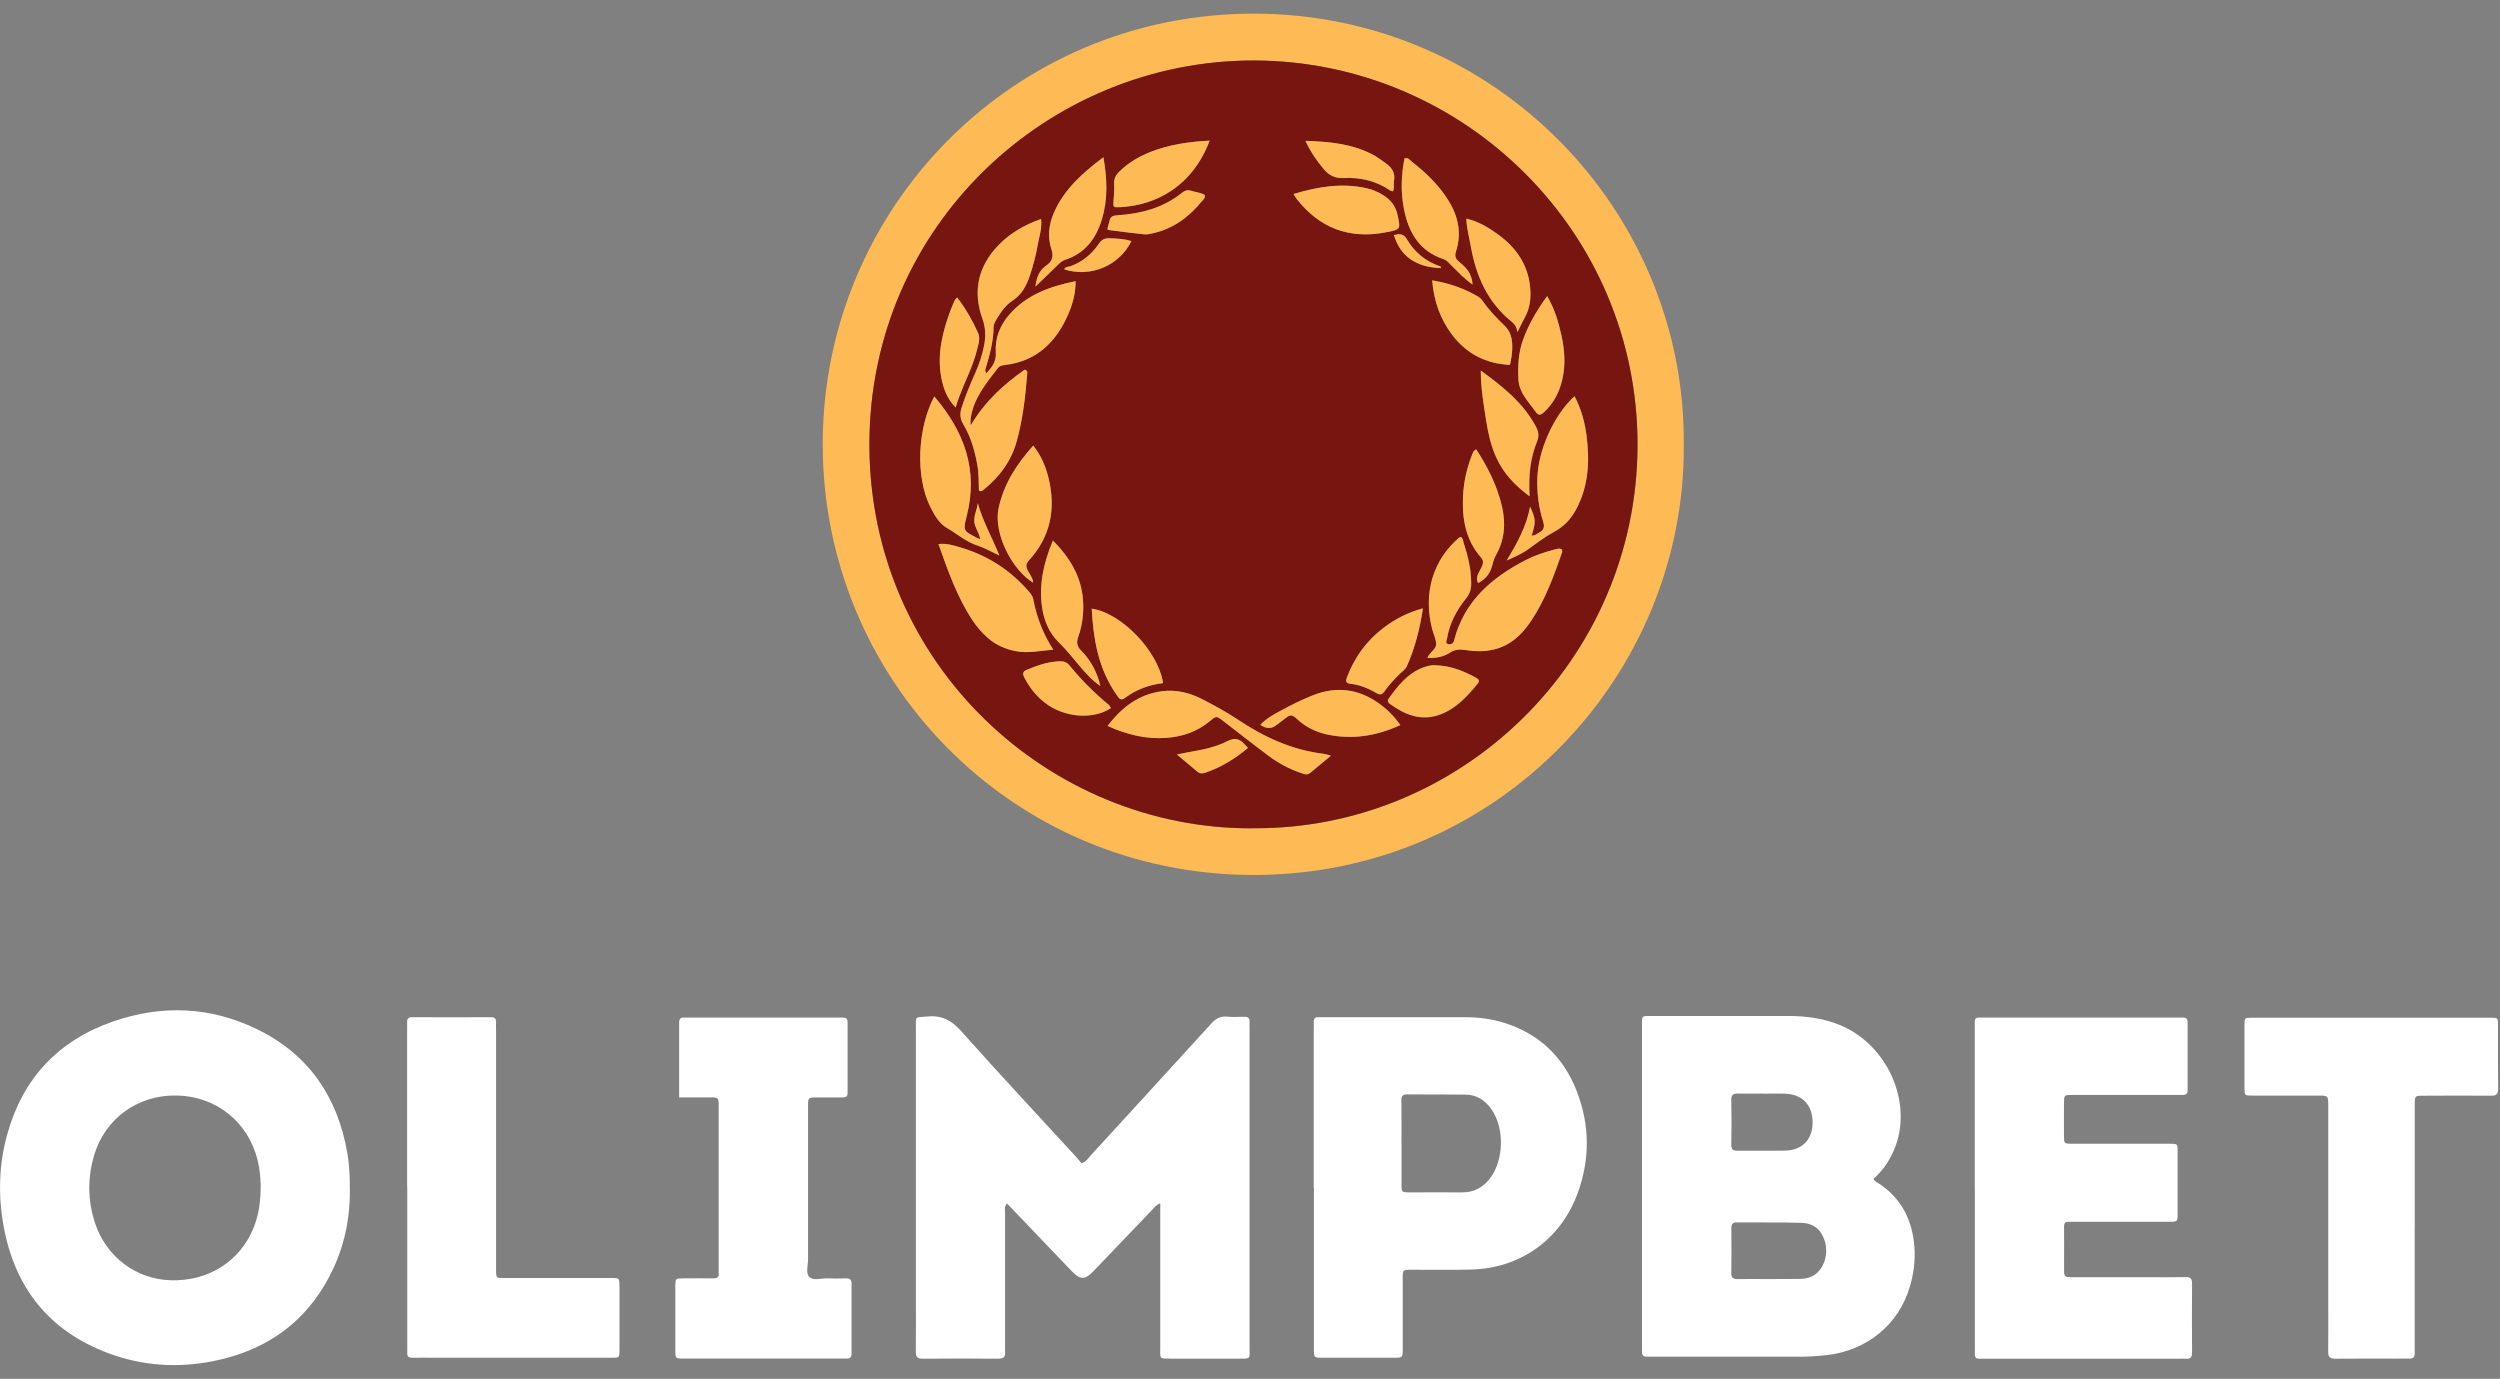 <svg width="165" height="91" viewBox="0 0 165 91" fill="none" xmlns="http://www.w3.org/2000/svg">
<rect x="0" y="0" width="165" height="91" fill="#808080" stroke="none"/>
<g clip-path="url(#clip0_5_1722)">
<path d="M76.578 79.422C76.266 79.542 76.147 79.744 75.991 79.904C74.702 81.244 73.422 82.588 72.138 83.927C71.611 84.473 71.29 84.473 70.763 83.927C69.336 82.436 67.915 80.945 66.461 79.427C66.255 79.652 66.337 79.913 66.337 80.138C66.332 83.028 66.337 85.913 66.337 88.803C66.337 88.941 66.323 89.078 66.337 89.216C66.378 89.588 66.195 89.679 65.851 89.675C64.2 89.661 62.549 89.656 60.898 89.675C60.513 89.675 60.44 89.528 60.444 89.189C60.458 87.996 60.449 86.803 60.449 85.615C60.449 79.702 60.449 73.79 60.449 67.877C60.449 67.019 60.348 67.17 61.215 67.088C62.173 66.996 62.806 67.345 63.443 68.06C65.943 70.868 68.511 73.615 71.052 76.386C71.175 76.519 71.281 76.661 71.377 76.78C71.684 76.684 71.799 76.469 71.946 76.303C74.61 73.395 77.275 70.492 79.926 67.574C80.224 67.244 80.526 67.051 80.985 67.097C81.37 67.138 81.765 67.111 82.154 67.106C82.388 67.106 82.485 67.212 82.471 67.441C82.462 67.579 82.471 67.716 82.471 67.854C82.471 74.868 82.471 81.881 82.471 88.895C82.471 89.721 82.59 89.67 81.7 89.67C80.233 89.67 78.765 89.67 77.298 89.67C76.468 89.67 76.578 89.693 76.578 88.913C76.578 86 76.578 83.092 76.578 80.179C76.578 79.95 76.578 79.725 76.578 79.427V79.422Z" fill="white"/>
<path d="M123.644 77.808C123.718 77.968 123.855 78.014 123.97 78.088C125.492 79.074 126.212 80.519 126.35 82.285C126.419 83.184 126.304 84.069 126.047 84.932C125.309 87.432 123.204 89.147 120.544 89.441C119.952 89.505 119.361 89.542 118.76 89.542C115.577 89.537 112.39 89.542 109.207 89.542C109.047 89.542 108.886 89.532 108.726 89.542C108.455 89.555 108.354 89.427 108.373 89.17C108.382 89.032 108.373 88.895 108.373 88.757C108.373 81.794 108.373 74.831 108.373 67.868C108.373 66.959 108.276 67.056 109.175 67.056C112.129 67.056 115.087 67.056 118.04 67.056C119.264 67.056 120.457 67.221 121.59 67.721C124.543 69.028 126.166 72.615 125.135 75.565C124.983 76.001 124.777 76.409 124.529 76.794C124.282 77.18 123.965 77.51 123.644 77.817V77.808ZM116.783 84.418C117.448 84.413 118.113 84.418 118.778 84.409C119.173 84.404 119.549 84.322 119.87 84.06C120.434 83.592 120.677 82.702 120.439 81.927C120.209 81.17 119.723 80.734 118.884 80.707C117.462 80.661 116.045 80.693 114.623 80.679C114.348 80.679 114.27 80.803 114.27 81.056C114.275 82.042 114.284 83.028 114.266 84.01C114.257 84.372 114.426 84.427 114.724 84.418C115.412 84.409 116.1 84.418 116.788 84.418H116.783ZM116.297 72.175C115.77 72.175 115.243 72.184 114.72 72.175C114.417 72.166 114.257 72.235 114.266 72.588C114.284 73.574 114.284 74.556 114.266 75.542C114.257 75.9 114.422 75.955 114.724 75.95C115.756 75.936 116.783 75.959 117.815 75.941C118.93 75.923 119.613 75.225 119.631 74.134C119.65 72.95 118.98 72.225 117.811 72.184C117.306 72.166 116.802 72.184 116.302 72.184L116.297 72.175Z" fill="white"/>
<path d="M23.091 78.368C23.123 80.156 22.82 81.881 22.091 83.519C20.527 87.023 17.803 89.092 14.075 89.835C11.741 90.299 9.42 90.156 7.177 89.321C3.275 87.872 1 85.037 0.248 80.978C-0.133 78.927 -0.082 76.872 0.482 74.854C1.509 71.161 3.857 68.67 7.462 67.418C10.699 66.294 13.914 66.432 17.001 67.946C20.399 69.611 22.288 72.418 22.926 76.111C23.054 76.858 23.091 77.611 23.086 78.368H23.091ZM17.202 78.124C17.193 77.799 17.152 77.189 17.005 76.583C16.391 74.065 14.29 72.368 11.699 72.303C9.131 72.239 6.934 73.803 6.214 76.248C5.774 77.734 5.783 79.23 6.269 80.712C7.003 82.936 8.952 84.418 11.241 84.496C13.735 84.583 15.836 83.262 16.735 81.037C17.074 80.198 17.212 79.322 17.207 78.124H17.202Z" fill="white"/>
<path d="M86.708 78.391C86.708 74.909 86.708 71.423 86.708 67.941C86.708 67.781 86.718 67.62 86.708 67.459C86.695 67.23 86.786 67.115 87.025 67.134C87.117 67.138 87.208 67.134 87.3 67.134C90.418 67.134 93.532 67.134 96.651 67.134C97.527 67.134 98.389 67.235 99.228 67.492C101.572 68.216 103.186 69.748 104.067 72.019C104.938 74.262 104.947 76.542 104.108 78.799C102.98 81.822 100.343 83.702 97.119 83.79C95.789 83.826 94.459 83.799 93.133 83.803C92.588 83.803 92.579 83.812 92.579 84.377C92.579 85.936 92.579 87.491 92.579 89.051C92.579 89.601 92.569 89.611 92.014 89.611C90.432 89.611 88.85 89.611 87.272 89.611C86.727 89.611 86.718 89.601 86.718 89.042C86.718 85.491 86.718 81.936 86.718 78.386L86.708 78.391ZM92.501 75.441C92.501 76.354 92.501 77.271 92.501 78.184C92.501 78.689 92.51 78.693 93.037 78.698C94.179 78.698 95.326 78.689 96.468 78.698C97.261 78.707 97.88 78.386 98.352 77.757C99.26 76.551 99.302 74.464 98.444 73.225C98.027 72.624 97.467 72.253 96.729 72.244C95.449 72.225 94.165 72.244 92.886 72.23C92.588 72.23 92.487 72.322 92.491 72.62C92.505 73.556 92.496 74.496 92.496 75.432L92.501 75.441Z" fill="white"/>
<path d="M130.335 78.413C130.335 74.932 130.335 71.446 130.335 67.964C130.335 67.781 130.335 67.597 130.335 67.413C130.335 67.248 130.409 67.161 130.579 67.161C130.716 67.161 130.854 67.161 130.991 67.161C135.233 67.161 139.471 67.161 143.713 67.161C143.828 67.161 143.942 67.17 144.057 67.161C144.286 67.147 144.382 67.239 144.382 67.482C144.378 68.973 144.378 70.459 144.382 71.95C144.382 72.193 144.277 72.267 144.052 72.267C143.456 72.262 142.86 72.267 142.264 72.267C140.429 72.267 138.595 72.267 136.76 72.267C136.233 72.267 136.229 72.276 136.224 72.79C136.219 73.523 136.215 74.257 136.224 74.991C136.229 75.473 136.238 75.482 136.724 75.487C138.81 75.491 140.897 75.487 142.979 75.487C143.814 75.487 143.718 75.427 143.722 76.221C143.722 77.505 143.722 78.79 143.722 80.069C143.722 80.629 143.718 80.638 143.172 80.638C141.108 80.638 139.044 80.638 136.985 80.638C136.825 80.638 136.664 80.643 136.504 80.638C136.293 80.629 136.229 80.739 136.229 80.932C136.229 81.941 136.238 82.95 136.229 83.955C136.229 84.308 136.449 84.294 136.683 84.294C138.334 84.294 139.984 84.294 141.635 84.294C142.507 84.294 143.378 84.308 144.25 84.289C144.584 84.28 144.681 84.404 144.676 84.73C144.662 86.243 144.667 87.753 144.676 89.266C144.676 89.555 144.589 89.698 144.286 89.675C144.172 89.665 144.057 89.675 143.942 89.675C139.654 89.675 135.371 89.675 131.083 89.675C130.276 89.675 130.34 89.753 130.34 88.941C130.34 85.436 130.34 81.927 130.34 78.423L130.335 78.413Z" fill="white"/>
<path d="M44.824 72.427C44.824 70.725 44.824 69.102 44.824 67.478C44.824 67.239 44.925 67.147 45.154 67.161C45.292 67.166 45.429 67.161 45.567 67.161C48.773 67.161 51.983 67.161 55.188 67.161C55.326 67.161 55.464 67.166 55.601 67.161C55.821 67.152 55.941 67.216 55.941 67.469C55.936 69.028 55.936 70.583 55.941 72.143C55.941 72.409 55.785 72.432 55.583 72.432C55.033 72.432 54.482 72.432 53.932 72.432C53.336 72.432 53.331 72.441 53.331 73.033C53.331 76.4 53.331 79.767 53.331 83.138C53.331 83.523 53.166 84.01 53.404 84.266C53.675 84.555 54.184 84.354 54.588 84.372C55.001 84.39 55.413 84.386 55.826 84.372C56.078 84.367 56.207 84.441 56.202 84.716C56.197 86.253 56.197 87.785 56.202 89.322C56.202 89.542 56.133 89.675 55.89 89.665C55.821 89.665 55.753 89.665 55.684 89.665C52.157 89.665 48.626 89.665 45.099 89.665C44.581 89.665 44.572 89.656 44.572 89.124C44.567 87.702 44.567 86.285 44.572 84.863C44.572 84.386 44.586 84.377 45.076 84.372C45.741 84.367 46.406 84.363 47.071 84.372C47.323 84.372 47.466 84.308 47.434 84.028C47.424 83.959 47.434 83.89 47.434 83.822C47.434 80.225 47.434 76.629 47.434 73.033C47.434 72.436 47.429 72.432 46.846 72.427C46.186 72.427 45.526 72.427 44.829 72.427H44.824Z" fill="white"/>
<path d="M159.37 81.051C159.37 83.638 159.37 86.23 159.37 88.817C159.37 88.977 159.361 89.138 159.37 89.299C159.383 89.555 159.283 89.679 159.012 89.67C158.714 89.656 158.416 89.67 158.118 89.67C156.788 89.67 155.458 89.661 154.132 89.675C153.77 89.675 153.651 89.555 153.66 89.202C153.678 88.193 153.665 87.184 153.665 86.179C153.665 81.872 153.665 77.565 153.665 73.257C153.665 73.166 153.665 73.074 153.665 72.982C153.66 72.312 153.66 72.308 152.99 72.308C151.546 72.308 150.101 72.308 148.661 72.308C148.143 72.308 148.134 72.299 148.134 71.776C148.134 70.4 148.129 69.028 148.134 67.652C148.134 67.18 148.148 67.17 148.634 67.17C153.88 67.17 159.131 67.17 164.378 67.17C164.859 67.17 164.868 67.18 164.868 67.661C164.873 69.06 164.859 70.455 164.878 71.854C164.882 72.23 164.745 72.317 164.405 72.317C162.915 72.303 161.424 72.308 159.938 72.317C159.383 72.317 159.374 72.326 159.374 72.886C159.374 75.611 159.374 78.34 159.374 81.065L159.37 81.051Z" fill="white"/>
<path d="M26.87 78.368C26.87 74.909 26.87 71.446 26.87 67.987C26.87 67.826 26.879 67.666 26.87 67.505C26.856 67.258 26.929 67.129 27.214 67.134C28.933 67.143 30.653 67.143 32.373 67.134C32.63 67.134 32.758 67.212 32.74 67.482C32.726 67.666 32.74 67.849 32.74 68.033C32.74 73.143 32.74 78.253 32.74 83.367C32.74 83.528 32.74 83.689 32.74 83.849C32.749 84.34 32.754 84.349 33.226 84.349C34.166 84.354 35.106 84.349 36.046 84.349C37.491 84.349 38.936 84.349 40.38 84.349C40.876 84.349 40.88 84.358 40.885 84.9C40.885 86.276 40.885 87.652 40.885 89.023C40.885 89.647 40.898 89.611 40.275 89.611C36.4 89.611 32.529 89.611 28.654 89.611C28.172 89.611 27.691 89.601 27.209 89.611C26.98 89.611 26.865 89.537 26.879 89.294C26.888 89.133 26.879 88.973 26.879 88.812C26.879 85.331 26.879 81.844 26.879 78.363L26.87 78.368Z" fill="white"/>
<path d="M111.129 29.368C111.239 44.519 98.907 57.771 82.7 57.748C66.727 57.726 54.258 44.813 54.299 29.244C54.336 13.726 66.86 0.873 82.787 0.901C98.829 0.933 111.276 14.061 111.129 29.368ZM82.673 54.666C96.44 54.776 108.029 43.565 108.079 29.432C108.13 15.3 96.619 4.029 82.787 3.997C69.208 3.965 57.395 14.873 57.385 29.322C57.376 43.882 69.281 54.744 82.677 54.671L82.673 54.666Z" fill="#FEBB55"/>
<path d="M82.672 54.666C69.277 54.739 57.371 43.873 57.38 29.318C57.389 14.868 69.208 3.96 82.782 3.992C96.614 4.029 108.125 15.3 108.075 29.428C108.024 43.565 96.435 54.776 82.668 54.661L82.672 54.666ZM65.094 24.643C64.98 24.515 65.021 24.405 65.053 24.299C65.314 23.423 65.562 22.543 65.567 21.611C65.567 21.396 65.681 21.217 65.787 21.043C66.057 20.584 66.364 20.139 66.809 19.855C67.428 19.451 67.731 18.868 67.96 18.203C68.18 17.552 68.355 16.891 68.474 16.212C68.57 15.657 68.767 15.111 68.708 14.46C67.616 14.841 66.676 15.387 65.901 16.18C64.544 17.575 64.181 19.221 64.837 21.052C65.053 21.643 65.062 22.203 64.947 22.799C64.828 23.433 64.622 24.038 64.36 24.625C64.03 25.377 63.709 26.139 63.457 26.923C63.328 27.331 63.361 27.657 63.581 28.024C64.067 28.836 64.324 29.735 64.493 30.666C64.599 31.249 64.581 31.836 64.603 32.391C64.769 32.469 64.837 32.391 64.901 32.336C65.942 31.497 66.718 30.474 67.084 29.166C67.497 27.703 67.667 26.208 67.786 24.698C67.795 24.593 67.827 24.465 67.626 24.405C66.259 25.364 65.016 26.474 64.053 28.093C64.053 27.822 64.044 27.731 64.053 27.648C64.232 26.309 65.071 25.322 65.846 24.304C65.966 24.143 66.14 24.116 66.328 24.093C68.382 23.85 69.671 22.621 70.469 20.809C70.772 20.13 70.987 19.41 70.983 18.566C69.277 18.91 67.754 19.46 66.612 20.767C65.984 21.488 65.654 22.336 65.718 23.29C65.759 23.891 65.447 24.263 65.085 24.653L65.094 24.643ZM94.216 43.414C94.798 43.446 95.293 43.345 95.752 43.042C96.05 42.845 96.371 42.84 96.738 42.9C97.348 42.996 97.967 43.01 98.581 42.868C99.705 42.606 100.462 41.868 101.076 40.951C101.998 39.565 102.557 38.015 103.103 36.455C103.122 36.4 103.103 36.327 103.103 36.272C102.929 36.157 102.773 36.226 102.626 36.263C101.961 36.432 101.306 36.653 100.696 36.964C98.467 38.12 96.664 39.662 95.99 42.212C95.986 42.235 95.981 42.258 95.977 42.281C95.921 42.464 95.779 42.547 95.61 42.515C95.353 42.464 95.49 42.272 95.513 42.13C95.674 41.13 96.142 40.267 96.765 39.492C97.013 39.184 97.105 38.877 97.105 38.492C97.105 37.561 96.885 36.675 96.6 35.804C96.559 35.671 96.577 35.469 96.366 35.432C94.587 36.914 93.917 39.143 94.532 41.519C94.619 41.85 94.784 42.175 94.793 42.506C94.802 42.859 94.376 43.024 94.22 43.409L94.216 43.414ZM69.52 42.877C68.871 41.889 68.431 40.781 68.199 39.551C68.158 39.331 68.034 39.184 67.896 39.029C66.667 37.607 65.144 36.634 63.338 36.116C62.911 35.992 62.48 35.85 61.944 35.909C62.576 37.703 63.186 39.441 64.227 40.996C64.498 41.4 64.81 41.758 65.172 42.079C65.713 42.561 66.341 42.845 67.061 42.978C67.873 43.134 68.648 42.946 69.52 42.877ZM73.106 47.914C74.408 48.496 75.665 48.799 76.99 48.698C78.036 48.62 79.004 48.294 79.829 47.611C80.274 47.239 80.278 47.235 80.723 47.574C81.723 48.34 82.709 49.12 83.718 49.877C84.378 50.373 85.108 50.762 85.892 51.024C86.08 51.088 86.282 51.175 86.474 51.01C86.905 50.648 87.346 50.29 87.841 49.877C87.616 49.817 87.488 49.772 87.359 49.753C85.263 49.501 83.42 48.643 81.682 47.483C80.962 47.001 80.191 46.588 79.425 46.184C78.582 45.739 77.674 45.501 76.711 45.62C75.188 45.813 74.064 46.652 73.106 47.914ZM103.924 26.157C102.539 27.432 101.521 29.735 101.471 31.593C101.443 32.565 101.562 33.51 101.856 34.432C101.966 34.772 101.906 35.01 101.576 35.166C101.425 35.235 101.301 35.386 101.095 35.345C101.379 34.446 101.37 34.29 100.994 33.446C100.755 34.767 100.122 35.882 99.453 36.996C99.939 36.772 100.416 36.575 100.842 36.272C101.397 35.873 101.948 35.446 102.548 35.125C103.204 34.772 103.676 34.281 104.02 33.643C104.851 32.102 104.933 30.451 104.718 28.767C104.603 27.887 104.378 27.024 103.929 26.166L103.924 26.157ZM61.664 26.166C60.577 28.208 60.38 31.409 61.411 33.478C61.682 34.02 61.994 34.556 62.512 34.854C63.182 35.24 63.769 35.767 64.525 36.01C64.998 36.162 65.438 36.419 65.956 36.662C65.47 35.446 64.851 34.396 64.535 33.208C64.489 33.639 64.269 34.02 64.305 34.437C64.337 34.831 64.635 35.153 64.695 35.584C64.594 35.547 64.548 35.538 64.507 35.515C63.558 35.033 63.553 35.029 63.81 34.024C64.567 31.029 63.654 28.492 61.659 26.162L61.664 26.166ZM68.194 29.41C67.098 30.634 66.263 31.923 65.915 33.515C65.534 35.235 66.864 37.689 68.194 38.451C68.162 38.12 67.956 37.891 67.827 37.634C67.699 37.377 67.708 37.208 67.919 36.974C69.332 35.432 69.694 33.616 69.222 31.616C69.038 30.841 68.745 30.107 68.194 29.4V29.41ZM97.187 18.777C97.137 18.052 96.765 17.662 96.33 17.309C96.109 17.13 95.972 16.96 96.087 16.611C96.486 15.4 96.243 14.268 95.573 13.203C94.94 12.199 94.096 11.4 93.179 10.671C93.046 10.566 92.936 10.382 92.698 10.446C92.477 11.552 92.436 12.667 92.656 13.781C92.959 15.332 93.665 16.575 95.27 17.102C95.504 17.18 95.637 17.368 95.798 17.524C96.224 17.937 96.619 18.382 97.178 18.772L97.187 18.777ZM92.427 47.859C91.996 47.249 91.523 46.794 90.982 46.409C89.643 45.464 88.199 45.29 86.685 45.882C85.942 46.171 85.222 46.533 84.521 46.914C84.048 47.166 83.571 47.432 83.186 47.84C83.565 48.113 83.918 48.119 84.245 47.859C84.406 47.73 84.576 47.616 84.736 47.487C85.14 47.166 85.227 47.097 85.653 47.496C86.195 48.001 86.859 48.317 87.593 48.478C89.24 48.836 90.813 48.588 92.427 47.859ZM72.826 10.378C71.441 11.428 70.24 12.497 69.566 14.034C69.226 14.813 69.125 15.639 69.396 16.442C69.566 16.951 69.442 17.263 69.043 17.538C68.607 17.836 68.424 18.267 68.341 18.914C68.887 18.391 69.332 17.965 69.767 17.534C69.932 17.373 70.088 17.212 70.318 17.139C71.638 16.708 72.354 15.722 72.734 14.451C73.124 13.153 73.078 11.836 72.826 10.373V10.378ZM100.154 21.919C100.356 21.515 100.489 21.221 100.645 20.942C100.994 20.313 101.058 19.643 100.989 18.946C100.842 17.451 100.058 16.336 98.879 15.479C98.26 15.029 97.605 14.625 96.784 14.428C96.807 15.107 96.981 15.703 97.086 16.304C97.435 18.254 98.205 19.978 99.797 21.249C99.985 21.4 100.104 21.579 100.154 21.914V21.919ZM97.738 24.465C97.747 25.689 97.935 26.744 98.1 27.799C98.228 28.616 98.412 29.419 98.751 30.175C99.219 31.217 99.962 32.015 100.957 32.758C100.879 31.437 100.994 30.253 101.452 29.134C101.604 28.772 101.549 28.487 101.379 28.166C100.558 26.625 99.255 25.566 97.742 24.465H97.738ZM102.117 19.552C101.429 20.501 100.907 21.405 100.54 22.4C100.223 23.254 100.187 24.134 100.223 25.033C100.264 25.937 100.884 26.506 101.351 27.171C101.53 27.428 101.672 27.428 101.893 27.226C102.539 26.63 102.924 25.896 103.117 25.052C103.342 24.07 103.273 23.093 103.057 22.13C102.865 21.263 102.617 20.414 102.122 19.556L102.117 19.552ZM99.659 24.084C99.7 23.855 99.769 23.588 99.792 23.318C99.847 22.671 99.833 22.02 99.324 21.524C98.797 21.011 98.283 20.492 97.866 19.882C97.788 19.772 97.687 19.666 97.577 19.598C96.651 19.038 95.646 18.699 94.527 18.511C94.637 19.878 95.059 21.061 95.848 22.107C96.797 23.359 98.082 24.01 99.659 24.088V24.084ZM85.378 12.809C85.479 12.969 85.52 13.052 85.575 13.121C87.08 15.052 89.038 15.795 91.445 15.336C92.468 15.144 92.441 15.148 92.234 14.18C92.111 13.598 91.794 13.199 91.308 12.891C90.955 12.667 90.583 12.506 90.175 12.419C88.566 12.066 87.006 12.313 85.374 12.804L85.378 12.809ZM79.838 9.286C78.472 9.359 77.192 9.543 75.968 10.02C75.197 10.323 74.491 10.731 73.89 11.318C73.647 11.556 73.51 11.804 73.537 12.157C73.56 12.497 73.537 12.841 73.505 13.185C73.464 13.69 73.454 13.699 73.931 13.676C76.261 13.556 78.683 12.332 79.838 9.286ZM76.766 45.088C76.445 42.987 74.037 40.474 72.06 40.175C72.152 42.074 72.459 43.905 73.487 45.547C73.583 45.703 73.698 45.845 73.798 46.001C73.927 46.189 74.055 46.207 74.248 46.065C74.995 45.51 75.844 45.198 76.766 45.088ZM69.497 35.68C68.891 37.13 68.575 38.542 68.772 40.024C68.891 40.923 69.226 41.758 69.891 42.405C70.405 42.9 70.831 43.46 71.29 43.996C71.68 44.45 72.079 44.905 72.629 45.281C72.404 44.322 71.973 43.561 71.336 42.918C71.084 42.662 71.033 42.409 71.161 42.051C71.437 41.267 71.542 40.451 71.483 39.62C71.372 38.061 70.625 36.822 69.497 35.68ZM93.917 40.157C92.881 40.441 92.065 40.877 91.312 41.446C90.189 42.295 89.396 43.391 88.9 44.712C88.804 44.964 88.836 45.102 89.125 45.134C89.753 45.198 90.317 45.441 90.854 45.753C91.079 45.882 91.225 45.854 91.368 45.643C91.652 45.226 92 44.863 92.358 44.506C92.532 44.331 92.757 44.198 92.863 43.955C93.376 42.781 93.697 41.551 93.913 40.157H93.917ZM97.554 38.487C98.036 38.249 98.338 37.877 98.476 37.364C98.54 37.12 98.604 36.873 98.728 36.657C99.315 35.625 99.393 34.538 99.127 33.409C98.806 32.047 98.187 30.822 97.435 29.666C97.284 29.726 97.251 29.813 97.215 29.896C96.829 30.808 96.609 31.772 96.564 32.753C96.495 34.226 96.729 35.63 97.742 36.79C97.962 37.038 97.884 37.23 97.774 37.469C97.632 37.785 97.357 38.079 97.554 38.487ZM94.697 43.914C94.523 43.895 94.206 43.964 93.908 44.079C92.895 44.469 92.266 45.285 91.661 46.125C91.551 46.276 91.624 46.377 91.748 46.469C92.734 47.184 93.789 47.62 95.018 47.18C96.096 46.794 96.834 45.978 97.54 45.125C97.683 44.955 97.609 44.84 97.439 44.749C96.628 44.313 95.798 43.941 94.702 43.918L94.697 43.914ZM73.322 46.739C73.262 46.643 73.239 46.574 73.189 46.533C72.235 45.749 71.363 44.877 70.584 43.918C70.4 43.694 70.189 43.643 69.923 43.652C69.157 43.684 68.451 43.928 67.754 44.221C67.506 44.327 67.488 44.474 67.603 44.707C67.928 45.35 68.359 45.9 68.919 46.35C70.258 47.428 72.225 47.487 73.317 46.739H73.322ZM63.172 19.639C63.081 19.744 63.044 19.772 63.026 19.813C62.934 20.02 62.838 20.231 62.76 20.442C62.209 21.91 61.833 23.405 62.145 24.988C62.283 25.671 62.512 26.313 63.081 26.9C63.383 25.836 63.861 24.946 64.204 24.006C64.351 23.602 64.47 23.18 64.576 22.763C64.64 22.501 64.668 22.221 64.548 21.955C64.177 21.143 63.746 20.373 63.177 19.634L63.172 19.639ZM86.162 9.304C86.525 10.07 86.928 10.644 87.387 11.185C87.735 11.598 88.13 11.781 88.694 11.754C89.79 11.703 90.831 11.942 91.753 12.575C91.803 12.607 91.877 12.611 91.941 12.63C92.046 12.396 91.959 12.167 92.005 11.946C92.111 11.424 91.863 11.066 91.468 10.786C91.17 10.575 90.877 10.35 90.551 10.185C89.217 9.501 87.767 9.359 86.162 9.304ZM73.106 15.176C73.909 15.277 74.72 15.387 75.532 15.469C75.729 15.488 75.94 15.433 76.142 15.387C77.467 15.079 78.495 14.309 79.338 13.272C79.43 13.157 79.577 13.056 79.513 12.868C79.224 12.699 78.898 12.685 78.591 12.589C78.38 12.52 78.196 12.589 78.022 12.726C76.779 13.726 75.312 14.111 73.757 14.212C73.464 14.231 73.28 14.295 73.23 14.607C73.202 14.781 73.092 14.942 73.111 15.176H73.106ZM82.365 49.373C82.269 49.272 82.205 49.207 82.145 49.139C81.824 48.762 81.489 48.684 81.012 48.923C80.32 49.272 79.563 49.46 78.793 49.588C78.453 49.643 78.118 49.717 77.678 49.804C78.187 50.23 78.609 50.579 79.022 50.932C79.178 51.065 79.338 51.07 79.531 51.01C80.581 50.661 81.498 50.088 82.361 49.373H82.365ZM74.674 15.923C74.193 15.763 73.698 15.749 73.198 15.735C72.89 15.726 72.702 15.836 72.528 16.093C72.056 16.786 71.432 17.304 70.629 17.588C70.501 17.634 70.313 17.602 70.244 17.781C71.969 18.345 73.872 17.547 74.674 15.923ZM92.005 15.52C92.422 16.923 93.482 17.653 95.124 17.699C95.101 17.662 95.091 17.598 95.059 17.588C94.087 17.258 93.344 16.648 92.835 15.758C92.629 15.405 92.335 15.446 92.005 15.52Z" fill="#771610"/>
<path d="M65.094 24.643C65.452 24.254 65.768 23.882 65.727 23.281C65.663 22.327 65.993 21.474 66.621 20.758C67.763 19.451 69.286 18.901 70.992 18.556C70.992 19.401 70.776 20.116 70.478 20.799C69.676 22.611 68.387 23.841 66.337 24.084C66.144 24.107 65.975 24.139 65.856 24.295C65.081 25.313 64.241 26.299 64.062 27.639C64.049 27.726 64.062 27.813 64.062 28.084C65.021 26.469 66.268 25.355 67.635 24.396C67.837 24.455 67.805 24.584 67.795 24.689C67.676 26.194 67.507 27.694 67.094 29.157C66.727 30.465 65.952 31.487 64.911 32.327C64.847 32.377 64.778 32.46 64.613 32.382C64.59 31.827 64.613 31.24 64.503 30.657C64.333 29.726 64.076 28.831 63.59 28.015C63.374 27.648 63.338 27.322 63.466 26.914C63.718 26.125 64.035 25.368 64.37 24.616C64.631 24.029 64.833 23.423 64.957 22.79C65.067 22.199 65.058 21.639 64.847 21.043C64.191 19.217 64.558 17.566 65.911 16.171C66.686 15.373 67.626 14.832 68.717 14.451C68.777 15.102 68.58 15.644 68.483 16.203C68.364 16.882 68.19 17.543 67.97 18.194C67.745 18.855 67.442 19.442 66.819 19.845C66.374 20.134 66.067 20.579 65.796 21.034C65.69 21.212 65.576 21.387 65.576 21.602C65.571 22.529 65.324 23.41 65.062 24.29C65.03 24.396 64.989 24.506 65.103 24.634L65.094 24.643Z" fill="#FEBB55"/>
<path d="M94.211 43.414C94.367 43.029 94.789 42.863 94.784 42.51C94.78 42.18 94.61 41.854 94.523 41.524C93.904 39.152 94.578 36.923 96.357 35.437C96.568 35.474 96.545 35.675 96.591 35.808C96.876 36.68 97.091 37.565 97.096 38.496C97.096 38.882 97.004 39.189 96.756 39.496C96.133 40.272 95.665 41.134 95.504 42.134C95.481 42.272 95.344 42.464 95.601 42.519C95.77 42.551 95.912 42.469 95.968 42.285C95.972 42.263 95.977 42.239 95.981 42.217C96.656 39.666 98.458 38.12 100.687 36.969C101.297 36.653 101.952 36.437 102.617 36.267C102.769 36.23 102.925 36.162 103.094 36.276C103.094 36.331 103.113 36.4 103.094 36.46C102.549 38.015 101.989 39.57 101.067 40.955C100.457 41.877 99.696 42.611 98.573 42.873C97.958 43.015 97.339 43.001 96.729 42.905C96.367 42.845 96.041 42.854 95.743 43.047C95.284 43.35 94.789 43.45 94.207 43.418L94.211 43.414Z" fill="#FEBB55"/>
<path d="M69.515 42.877C68.644 42.946 67.869 43.134 67.057 42.978C66.337 42.84 65.709 42.561 65.168 42.079C64.81 41.758 64.493 41.396 64.223 40.996C63.182 39.441 62.572 37.703 61.939 35.909C62.471 35.845 62.907 35.992 63.333 36.116C65.135 36.634 66.658 37.607 67.892 39.029C68.025 39.185 68.148 39.331 68.194 39.552C68.427 40.781 68.867 41.889 69.515 42.877Z" fill="#FEBB55"/>
<path d="M73.102 47.914C74.06 46.652 75.184 45.813 76.706 45.62C77.669 45.501 78.577 45.739 79.421 46.184C80.192 46.588 80.957 47.001 81.677 47.483C83.416 48.643 85.259 49.501 87.355 49.753C87.488 49.767 87.612 49.818 87.837 49.877C87.341 50.29 86.901 50.648 86.47 51.01C86.273 51.175 86.076 51.088 85.888 51.024C85.099 50.762 84.374 50.368 83.714 49.877C82.705 49.125 81.719 48.34 80.719 47.574C80.274 47.235 80.27 47.244 79.825 47.611C79.004 48.295 78.032 48.62 76.986 48.698C75.661 48.799 74.404 48.496 73.102 47.914Z" fill="#FEBB55"/>
<path d="M103.92 26.157C104.369 27.01 104.594 27.873 104.709 28.758C104.924 30.442 104.842 32.097 104.012 33.634C103.668 34.272 103.195 34.763 102.539 35.116C101.939 35.437 101.388 35.864 100.833 36.263C100.407 36.57 99.935 36.763 99.444 36.987C100.113 35.873 100.742 34.758 100.985 33.437C101.365 34.281 101.37 34.437 101.086 35.336C101.292 35.377 101.42 35.23 101.567 35.157C101.897 35.001 101.952 34.763 101.847 34.423C101.553 33.501 101.434 32.552 101.462 31.584C101.512 29.726 102.53 27.423 103.915 26.148L103.92 26.157Z" fill="#FEBB55"/>
<path d="M61.659 26.162C63.654 28.492 64.567 31.029 63.81 34.024C63.553 35.033 63.558 35.033 64.507 35.515C64.549 35.533 64.594 35.547 64.695 35.584C64.631 35.157 64.338 34.836 64.305 34.437C64.269 34.015 64.489 33.634 64.535 33.208C64.851 34.391 65.466 35.446 65.956 36.662C65.438 36.423 64.998 36.162 64.526 36.01C63.764 35.767 63.182 35.24 62.512 34.854C61.989 34.552 61.682 34.015 61.412 33.478C60.38 31.409 60.577 28.208 61.664 26.166L61.659 26.162Z" fill="#FEBB55"/>
<path d="M68.19 29.405C68.74 30.111 69.038 30.845 69.217 31.62C69.685 33.62 69.322 35.437 67.915 36.978C67.704 37.208 67.694 37.382 67.823 37.639C67.951 37.896 68.157 38.125 68.19 38.455C66.864 37.689 65.534 35.235 65.91 33.52C66.263 31.928 67.094 30.639 68.19 29.414V29.405Z" fill="#FEBB55"/>
<path d="M97.183 18.772C96.619 18.382 96.224 17.933 95.802 17.524C95.642 17.368 95.509 17.176 95.275 17.102C93.67 16.575 92.964 15.332 92.661 13.781C92.441 12.667 92.482 11.552 92.702 10.446C92.941 10.382 93.051 10.566 93.184 10.671C94.106 11.4 94.95 12.199 95.578 13.203C96.247 14.268 96.49 15.4 96.091 16.611C95.977 16.96 96.114 17.13 96.335 17.309C96.77 17.662 97.142 18.047 97.192 18.777L97.183 18.772Z" fill="#FEBB55"/>
<path d="M92.422 47.854C90.813 48.584 89.24 48.827 87.589 48.473C86.86 48.317 86.195 47.996 85.649 47.492C85.222 47.097 85.131 47.161 84.732 47.483C84.571 47.611 84.401 47.73 84.241 47.854C83.914 48.111 83.561 48.105 83.182 47.836C83.562 47.428 84.044 47.166 84.516 46.909C85.218 46.529 85.938 46.166 86.681 45.877C88.194 45.285 89.643 45.46 90.978 46.405C91.524 46.79 91.996 47.244 92.422 47.854Z" fill="#FEBB55"/>
<path d="M72.822 10.373C73.078 11.836 73.12 13.153 72.73 14.451C72.349 15.722 71.634 16.708 70.313 17.139C70.084 17.212 69.928 17.373 69.763 17.534C69.327 17.965 68.878 18.387 68.336 18.914C68.424 18.263 68.607 17.836 69.038 17.538C69.437 17.263 69.561 16.951 69.391 16.442C69.121 15.639 69.222 14.809 69.561 14.034C70.235 12.492 71.432 11.424 72.822 10.378V10.373Z" fill="#FEBB55"/>
<path d="M100.15 21.914C100.1 21.579 99.98 21.4 99.792 21.249C98.201 19.978 97.43 18.254 97.082 16.304C96.977 15.703 96.802 15.107 96.779 14.428C97.6 14.625 98.256 15.029 98.875 15.479C100.058 16.336 100.838 17.451 100.985 18.946C101.053 19.644 100.989 20.313 100.641 20.942C100.485 21.221 100.352 21.511 100.15 21.919V21.914Z" fill="#FEBB55"/>
<path d="M97.733 24.46C99.246 25.556 100.549 26.62 101.37 28.162C101.54 28.483 101.59 28.763 101.443 29.13C100.985 30.244 100.875 31.428 100.948 32.754C99.953 32.015 99.21 31.217 98.742 30.171C98.403 29.414 98.219 28.611 98.091 27.795C97.926 26.74 97.738 25.685 97.728 24.46H97.733Z" fill="#FEBB55"/>
<path d="M102.113 19.547C102.613 20.405 102.856 21.258 103.048 22.121C103.264 23.088 103.333 24.066 103.108 25.043C102.915 25.891 102.53 26.625 101.883 27.217C101.663 27.419 101.526 27.419 101.342 27.162C100.874 26.497 100.255 25.928 100.214 25.024C100.173 24.125 100.214 23.244 100.53 22.391C100.897 21.396 101.42 20.492 102.108 19.543L102.113 19.547Z" fill="#FEBB55"/>
<path d="M99.655 24.079C98.077 24.006 96.793 23.355 95.844 22.098C95.055 21.056 94.633 19.868 94.523 18.501C95.647 18.694 96.646 19.033 97.573 19.588C97.687 19.657 97.788 19.763 97.862 19.873C98.279 20.478 98.793 21.001 99.32 21.515C99.824 22.011 99.838 22.657 99.788 23.309C99.765 23.579 99.696 23.845 99.655 24.075V24.079Z" fill="#FEBB55"/>
<path d="M85.374 12.804C87.007 12.313 88.566 12.066 90.176 12.419C90.579 12.506 90.955 12.671 91.308 12.891C91.79 13.199 92.111 13.598 92.235 14.18C92.441 15.144 92.464 15.139 91.446 15.336C89.038 15.795 87.08 15.047 85.576 13.121C85.521 13.052 85.48 12.969 85.379 12.809L85.374 12.804Z" fill="#FEBB55"/>
<path d="M79.834 9.281C78.683 12.332 76.257 13.552 73.927 13.671C73.45 13.694 73.459 13.685 73.5 13.18C73.528 12.841 73.555 12.492 73.532 12.153C73.505 11.795 73.642 11.552 73.885 11.313C74.486 10.726 75.188 10.318 75.963 10.015C77.188 9.538 78.467 9.355 79.834 9.281Z" fill="#FEBB55"/>
<path d="M76.761 45.084C75.84 45.194 74.991 45.506 74.244 46.061C74.051 46.203 73.923 46.184 73.794 45.996C73.693 45.845 73.579 45.698 73.482 45.542C72.455 43.9 72.148 42.07 72.056 40.171C74.033 40.464 76.44 42.983 76.761 45.084Z" fill="#FEBB55"/>
<path d="M69.492 35.675C70.621 36.818 71.368 38.056 71.478 39.616C71.538 40.446 71.432 41.263 71.157 42.047C71.033 42.4 71.084 42.657 71.331 42.914C71.964 43.556 72.395 44.318 72.625 45.276C72.074 44.9 71.675 44.446 71.285 43.992C70.827 43.455 70.396 42.895 69.887 42.4C69.222 41.758 68.887 40.919 68.768 40.019C68.566 38.538 68.887 37.125 69.492 35.675Z" fill="#FEBB55"/>
<path d="M93.913 40.148C93.702 41.542 93.381 42.772 92.863 43.946C92.757 44.189 92.532 44.322 92.358 44.496C92.001 44.854 91.657 45.217 91.368 45.634C91.225 45.845 91.079 45.873 90.854 45.744C90.317 45.437 89.753 45.189 89.125 45.125C88.836 45.097 88.804 44.96 88.9 44.703C89.396 43.386 90.189 42.29 91.313 41.437C92.06 40.868 92.881 40.432 93.918 40.148H93.913Z" fill="#FEBB55"/>
<path d="M97.55 38.478C97.353 38.065 97.628 37.776 97.77 37.46C97.88 37.221 97.958 37.029 97.738 36.781C96.724 35.625 96.486 34.217 96.559 32.744C96.605 31.763 96.83 30.799 97.21 29.887C97.247 29.804 97.279 29.717 97.43 29.657C98.183 30.813 98.802 32.038 99.123 33.4C99.389 34.529 99.311 35.62 98.724 36.648C98.6 36.864 98.54 37.111 98.472 37.354C98.334 37.868 98.031 38.235 97.55 38.478Z" fill="#FEBB55"/>
<path d="M94.688 43.905C95.784 43.928 96.614 44.299 97.426 44.735C97.596 44.827 97.669 44.941 97.527 45.111C96.825 45.964 96.082 46.781 95.005 47.166C93.776 47.606 92.721 47.166 91.735 46.455C91.611 46.363 91.538 46.263 91.648 46.111C92.253 45.272 92.881 44.455 93.895 44.065C94.193 43.951 94.509 43.882 94.684 43.9L94.688 43.905Z" fill="#FEBB55"/>
<path d="M73.312 46.73C72.216 47.478 70.254 47.418 68.914 46.34C68.355 45.891 67.924 45.34 67.598 44.698C67.479 44.464 67.502 44.318 67.749 44.212C68.447 43.918 69.153 43.675 69.919 43.643C70.185 43.634 70.396 43.684 70.579 43.909C71.359 44.868 72.23 45.739 73.184 46.524C73.234 46.565 73.257 46.634 73.317 46.73H73.312Z" fill="#FEBB55"/>
<path d="M63.168 19.63C63.737 20.368 64.168 21.139 64.539 21.951C64.663 22.217 64.631 22.492 64.567 22.758C64.466 23.18 64.347 23.598 64.195 24.001C63.852 24.942 63.375 25.827 63.072 26.896C62.503 26.309 62.274 25.666 62.136 24.983C61.82 23.4 62.201 21.905 62.751 20.437C62.829 20.226 62.925 20.015 63.017 19.809C63.035 19.767 63.077 19.74 63.164 19.634L63.168 19.63Z" fill="#FEBB55"/>
<path d="M86.158 9.295C87.763 9.345 89.208 9.492 90.547 10.176C90.873 10.341 91.166 10.566 91.464 10.777C91.859 11.061 92.106 11.414 92.001 11.937C91.96 12.153 92.042 12.387 91.937 12.621C91.872 12.602 91.799 12.602 91.749 12.566C90.827 11.933 89.786 11.694 88.69 11.745C88.126 11.772 87.736 11.589 87.383 11.176C86.924 10.634 86.525 10.066 86.158 9.295Z" fill="#FEBB55"/>
<path d="M73.102 15.171C73.088 14.937 73.194 14.777 73.221 14.602C73.271 14.286 73.455 14.226 73.748 14.208C75.308 14.107 76.771 13.722 78.013 12.722C78.188 12.579 78.371 12.515 78.582 12.584C78.885 12.68 79.215 12.699 79.504 12.864C79.573 13.052 79.421 13.153 79.33 13.268C78.486 14.309 77.459 15.075 76.133 15.382C75.936 15.428 75.725 15.483 75.523 15.465C74.712 15.382 73.904 15.272 73.097 15.171H73.102Z" fill="#FEBB55"/>
<path d="M82.361 49.363C81.498 50.079 80.581 50.652 79.531 51.001C79.343 51.065 79.178 51.06 79.022 50.923C78.609 50.57 78.187 50.221 77.678 49.794C78.118 49.707 78.453 49.634 78.793 49.579C79.558 49.45 80.32 49.262 81.012 48.914C81.489 48.671 81.824 48.749 82.145 49.129C82.205 49.198 82.269 49.262 82.365 49.363H82.361Z" fill="#FEBB55"/>
<path d="M74.67 15.914C73.867 17.538 71.96 18.336 70.24 17.772C70.308 17.588 70.497 17.621 70.625 17.579C71.432 17.295 72.051 16.777 72.524 16.084C72.698 15.827 72.886 15.717 73.193 15.726C73.693 15.74 74.188 15.754 74.67 15.914Z" fill="#FEBB55"/>
<path d="M92.001 15.515C92.326 15.437 92.624 15.396 92.831 15.754C93.344 16.644 94.087 17.254 95.055 17.584C95.087 17.593 95.096 17.657 95.119 17.694C93.477 17.648 92.418 16.919 92.001 15.515Z" fill="#FEBB55"/>
</g>
<defs>
<clipPath id="clip0_5_1722">
<rect width="164.877" height="89.196" fill="white" transform="translate(0 0.901)"/>
</clipPath>
</defs>
</svg>
